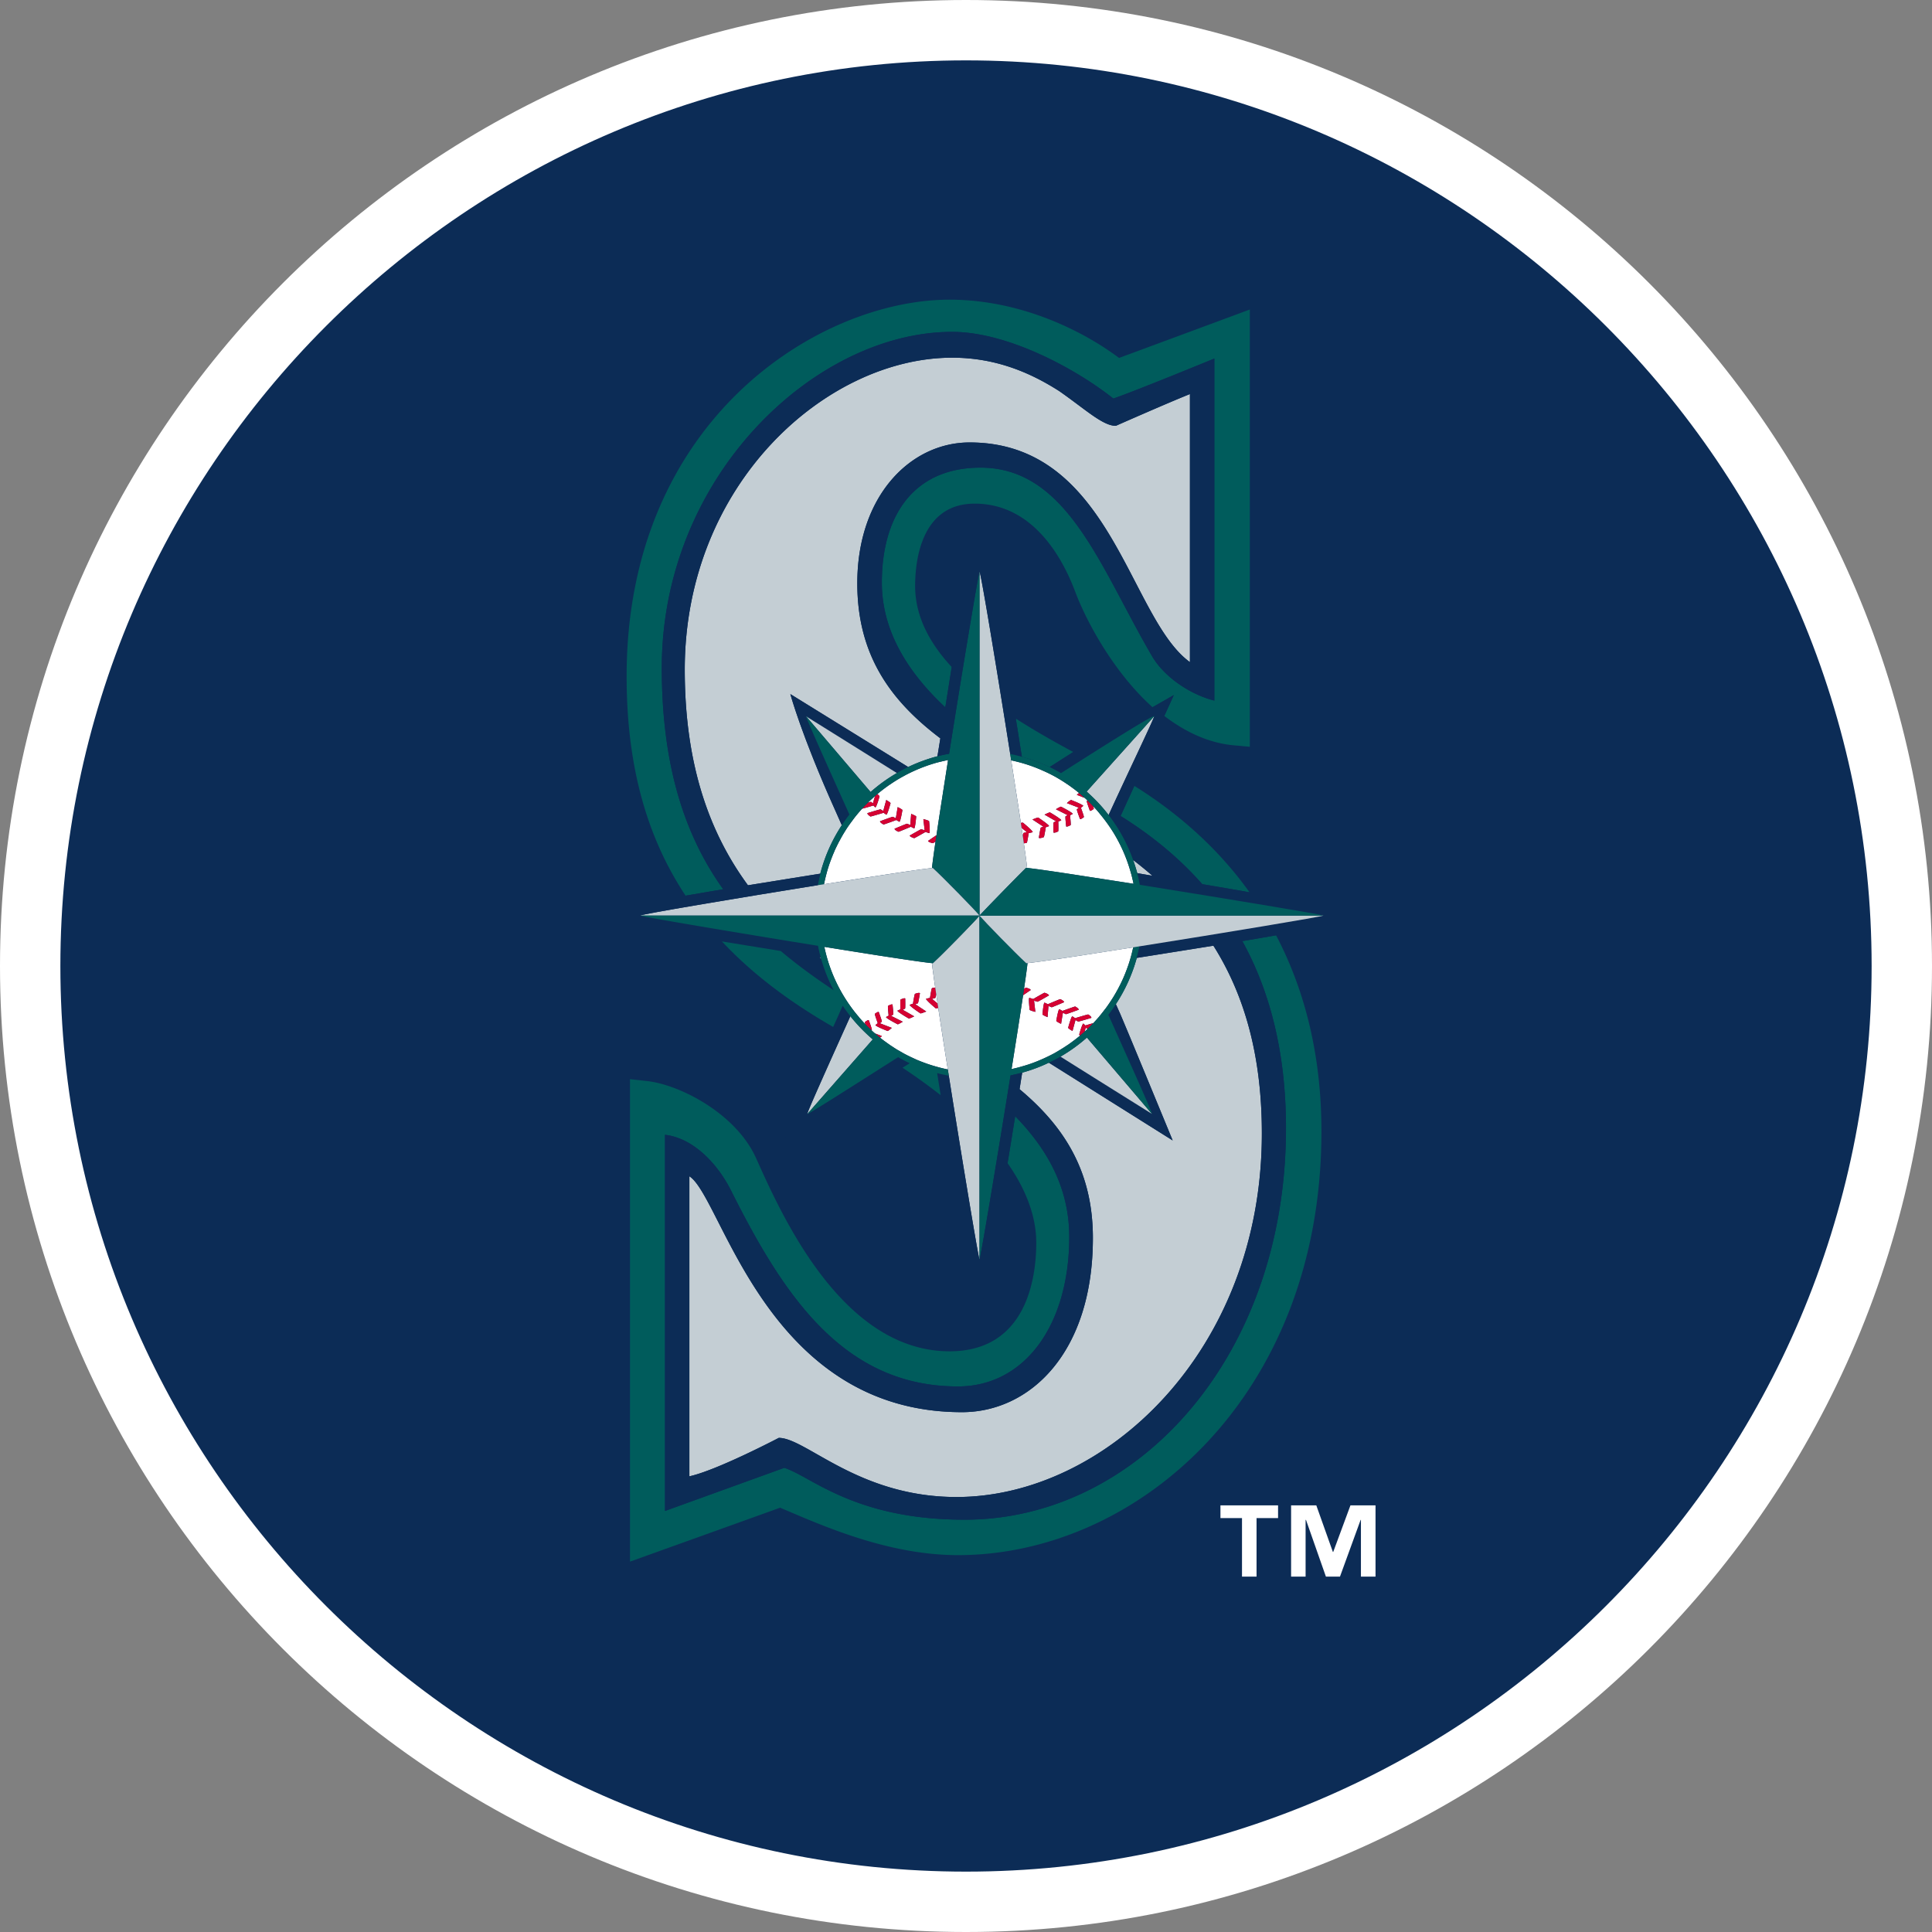 <svg xmlns="http://www.w3.org/2000/svg" xml:space="preserve" style="enable-background:new 0 0 160 160" viewBox="0 0 160 160"><rect x="0" y="0" width="160" height="160" fill="#808080" stroke="none"/><path d="M79.122 157.5c-42.672 0-77.5-34.828-77.5-77.5S36.45 2.5 79.122 2.5s77.5 34.828 77.5 77.5-34.828 77.5-77.5 77.5z" style="fill:#0c2c56"/><path d="M80 5c41.328 0 75 33.672 75 75s-33.672 75-75 75S5 121.328 5 80 38.672 5 80 5m0-5C35.828 0 0 35.828 0 80s35.828 80 80 80 80-35.828 80-80S124.172 0 80 0z" style="fill:#fff"/><path d="M84.625 62.673a13.41 13.41 0 0 1 2.302.853l1.958-1.248c-1.578-.846-3.209-1.771-4.761-2.768l.501 3.163zM75.84 87.735h.007l-.007-.007v.007zM74.862 87.248s0 .007.004.007c-.004-.007-.007-.007-.011-.007h.007z" style="fill:#005c5c"/><path d="M105.679 77.459c-.832.143-1.729.301-2.678.459l-.115.022c2.259 4.102 3.614 9.172 3.614 15.489 0 18.982-12.338 32.427-26.611 32.427-9.146 0-12.725-3.607-14.941-4.295l-9.874 3.571V93.981c2.363.273 4.374 2.424 5.482 4.64 4.385 8.763 9.354 16.199 18.781 16.199 5.543 0 9.215-5.113 9.215-12.384 0-4.044-1.807-7.257-4.479-9.996-.025.151-.046.301-.072.452a678.376 678.376 0 0 1-.559 3.435c1.563 2.23 2.377 4.453 2.377 6.604 0 2.704-.699 8.978-7.178 8.978-8.864 0-13.88-11.201-16.02-15.984-1.657-3.7-6.31-6.095-9.032-6.396l-1.416-.158v39.957s11.573-4.152 12.434-4.468c.287.129.588.251.588.251 3.439 1.47 8.634 3.679 14.141 3.679 14.793 0 30.1-13.123 30.1-35.088.001-6.074-1.276-11.517-3.757-16.243zM70.032 82.744zM93.94 65.082c-.205.459-.427.947-.67 1.47 0 0-.158.351-.395.868-.025.05-.046.1-.071.158 2.485 1.549 4.783 3.399 6.762 5.644.043.007.086.014.126.022 1.262.215 2.542.43 3.79.653-2.446-3.422-5.641-6.377-9.542-8.815zM92.675 29.643c-3.216-2.409-8.358-4.826-14.033-4.826-10.786 0-26.748 9.91-26.748 31.194 0 7.207 1.567 13.152 4.883 18.164.861-.143 1.778-.308 2.747-.466l.369-.065c-3.108-4.338-5.087-10.061-5.087-18.329 0-15.934 12.75-27.831 24.044-27.831 4.643 0 10.301 3.098 13.349 5.521 1.796-.609 8.368-3.312 8.368-3.312v28.325c-1.969-.488-4.148-1.943-5.156-3.672-4.296-7.343-6.996-15.619-14.206-15.619-5.543 0-8.175 3.98-8.175 9.523 0 3.865 2.015 7.307 5.253 10.326.015-.079.026-.165.043-.244.187-1.19.366-2.295.491-3.091-1.832-1.979-3.03-4.202-3.03-6.712 0-2.051.48-6.82 4.934-6.82 4.858 0 7.292 4.553 8.311 7.264.968 2.574 3.241 6.748 6.422 9.602l1.757-1.011-.789 1.728s.01-.029 0 0c1.678 1.276 3.575 2.216 5.683 2.424l1.398.129V25.634s-9.756 3.615-10.828 4.009z" style="fill:#005c5c"/><path d="M74.751 64.322h-.004.007zM86.364 87.692h.004-.008zM90.509 102.522c0 9.537-5.239 14.428-10.839 14.428-16.261 0-19.874-17.841-22.578-19.534v24.847c2.28-.495 7.404-3.184 7.404-3.184 2.259 0 6.59 4.898 14.718 4.898 12.287 0 25.288-12.047 25.288-30.111 0-6.705-1.563-11.667-4.012-15.547-1.707.273-4.26.681-6.347 1.011a13.495 13.495 0 0 1-1.732 3.829c.2.452.333.746.333.746.341.753 4.371 10.541 4.371 10.541s-6.687-4.202-10.255-6.44a13.02 13.02 0 0 1-2.205.825c-.072.423-.143.889-.219 1.37 3.603 3.013 6.073 6.699 6.073 12.321zM91.556 83.526h-.003zM67.97 79.288a.613.613 0 0 1-.111-.014c.047.036.093.072.14.115-.007-.036-.021-.065-.029-.101zM69.164 67.097c-2.796-6.217-3.71-9.616-3.71-9.616s6.217 3.844 9.756 6.038a13.919 13.919 0 0 1 2.424-.889c.075-.459.157-.961.24-1.484-4.031-3.048-6.877-6.798-6.877-12.836 0-7.271 4.424-11.667 9.304-11.667 11.739 0 13.17 14.521 18.243 18.193V32.634c-1.918.767-6.138 2.632-6.138 2.632-1.087 0-2.531-1.377-4.694-2.883-2.173-1.384-5.066-2.761-8.856-2.761-10.388 0-22.148 10.413-22.148 25.837 0 7.96 2.094 13.582 5.234 17.856 1.621-.258 3.995-.645 5.988-.961a13.4 13.4 0 0 1 1.785-4.016c-.321-.717-.551-1.241-.551-1.241zM84.743 88.288h.004-.004zM94.184 72.311c.402.072.828.143 1.255.215a32.503 32.503 0 0 0-1.599-1.305c.129.358.244.724.344 1.09zM68.469 72.26v.008-.008z" style="fill:#c4ced4"/><path d="M72.42 65.964c-.183.165-.362.33-.538.502.189-.186.383-.366.584-.538-.017.008-.031.022-.046.036z" style="fill:#c4ced4"/><path d="M101.072 125.72h1.785v4.848h1.205v-4.848h1.782v-1.054h-4.772zM110.412 128.524h-.029l-1.373-3.858h-2.087v5.902h1.201v-4.697h.033l1.649 4.697h1.165l1.71-4.697h.025v4.697h1.209v-5.902h-2.076zM77.476 69.693a1.287 1.287 0 0 1-.223.136s-.255-.05-.358-.136h-.007.004a.112.112 0 0 1-.036-.05s.445-.308.699-.473c.122-.825.266-1.778.43-2.825.162-1.054.344-2.209.531-3.406-.327.072-.649.143-.969.229a13.23 13.23 0 0 0-1.828.667c-.33.151-.652.308-.964.488h-.007c-.179.1-.355.201-.527.308l-.032.022c-.161.1-.315.201-.469.308a1.524 1.524 0 0 1-.072.043c-.14.1-.28.201-.416.301-.032.029-.065.05-.093.072-.162.122-.319.251-.477.38.061.057.165.151.179.201 0 0-.244.875-.347.911 0 0-.093-.086-.162-.158-.108.029-.692.208-.939.265-.144.158-.283.323-.416.48-.007.007-.01.014-.018.022a9.223 9.223 0 0 0-.38.495c-.219.287-.43.588-.62.904-.151.237-.287.48-.42.731-.021.036-.043.079-.065.115-.132.258-.258.516-.376.774 0 .014-.004.014-.004.022-.122.272-.23.552-.333.832l-.007.022c-.108.294-.201.595-.284.889v.007c-.086.316-.164.631-.229.961 1.57-.251 3.069-.488 4.381-.688 2.273-.351 3.995-.602 4.561-.653a12.5 12.5 0 0 1 .032-.301c.049-.41.139-1.063.261-1.895zm-5.386-2.072s-.272-.165-.258-.28c0 0 1.04-.323 1.093-.316l.222.136.226-.832.018-.079.072.043s.261.151.29.222c0 0-.247.918-.344.954 0 0-.148-.086-.234-.158-.063.016-1.031.31-1.085.31zm.789.394s1.011-.38 1.065-.373l.244.122.14-.839.014-.086.079.043s.279.136.315.201c0 0-.154.925-.247.975 0 0-.164-.079-.258-.151-.047.022-1.007.373-1.058.373 0 .001-.301-.15-.294-.265zm1.205.617s.985-.416 1.036-.416l.265.108.068-.839.004-.086.079.036s.301.122.341.179c0 0-.076.932-.165.99 0 0-.175-.072-.272-.136-.021.007-.983.416-1.032.416-.002-.001-.324-.13-.324-.252zm1.627.782s-.24-.065-.333-.158h-.004c-.014-.014-.032-.036-.035-.057 0 0 .896-.516.943-.523l.294.079-.097-.825-.01-.1.093.029s.333.086.38.143c0 0 .104.932.025.997 0 0-.204-.057-.315-.1-.019.005-.89.507-.941.515z" style="fill:#fff"/><path d="m72.291 66.531.175-.602c-.2.172-.394.351-.584.538.136-.043.24-.065.258-.057l.151.121zM68.268 78.413a12.917 12.917 0 0 0 1.764 4.331 12.322 12.322 0 0 0 1.083 1.463c.018.029.032.043.046.065.165.186.333.373.506.552a.732.732 0 0 1-.04-.179s.222-.186.319-.165c0 0 .276.739.258.81l-.032.029c.093.093.19.179.291.265l.577.222-.086.072s-.032.022-.072.057a8.54 8.54 0 0 0 .531.401c.136.1.272.194.416.294l.043.022c.151.108.308.201.462.301.007 0 .011.007.022.007.161.093.33.194.498.287.004 0 .007 0 .011.007.319.172.642.323.975.473l.007.007c.541.229 1.101.437 1.678.595.319.093.642.172.968.237a810.21 810.21 0 0 1-.792-5.091c-.086.014-.179.036-.211.029 0 0-.598-.495-.756-.71l-.025-.014.007-.007a.1.1 0 0 1-.026-.057s.212-.057.327-.072c.021-.143.122-.767.164-.81 0 0 .144-.036.269-.05a77.983 77.983 0 0 1-.19-1.37l-.011.007a.156.156 0 0 0 .007-.014c-.036-.28-.061-.502-.076-.645-.562-.05-2.259-.301-4.5-.645-1.317-.209-2.827-.446-4.412-.704zm4.762 6.196-.158.136.986.38-.082.065s-.201.179-.266.194c0 0-.767-.294-.968-.445h-.004c-.021-.022-.036-.036-.04-.05 0 0 .115-.093.194-.151-.05-.151-.255-.71-.244-.774 0 0 .226-.187.323-.158.001 0 .273.731.259.803zm2.578-1.485c.018-.122.126-.774.165-.818 0 0 .323-.129.413-.057 0 0-.129.796-.169.839l-.215.079.908.602-.115.043s-.305.122-.363.115c0 0-.667-.437-.85-.638l-.021-.014h.007c-.018-.022-.032-.043-.032-.057-.001 0 .157-.065.272-.094zm-1.03-.344s.294-.151.388-.093c0 0 .021.782-.011.839l-.19.1.947.545-.107.05s-.28.136-.341.129c0 0-.688-.394-.882-.574l-.029-.014.007-.007c-.022-.021-.036-.043-.036-.057 0 0 .14-.065.244-.108-.004-.128-.021-.752.01-.81zm-.663.409s.086.774.057.839l-.175.1.968.488-.1.057s-.255.151-.319.158c0 0-.735-.373-.925-.545l-.014-.007h.007c-.022-.022-.036-.036-.036-.05 0 0 .122-.072.215-.115-.011-.136-.079-.753-.051-.81 0 0 .28-.165.373-.115z" style="fill:#fff"/><path d="m77.185 82.723.459.38-.111-.767c-.029.158-.061.294-.079.315l-.269.072zM85.095 79.761c-.011.086-.022.208-.04.351-.05.402-.137 1.011-.251 1.778.086-.05.144-.086.158-.093 0 0 .255.05.355.136l.004.007c.022.014.036.029.04.05l-.631.43c-.126.832-.276 1.8-.441 2.868-.162 1.018-.333 2.108-.516 3.248h.004c.326-.072.649-.151.968-.251h.004c.556-.158 1.09-.359 1.613-.595h.004c.333-.151.66-.308.975-.48.183-.108.363-.208.542-.323.007 0 .014-.007.025-.014.158-.1.319-.201.477-.308l.068-.043c.143-.1.287-.201.423-.308l.09-.065c.162-.122.323-.251.481-.38a.326.326 0 0 1-.072-.093s.24-.875.344-.911c0 0 .1.086.164.158.083-.022.398-.122.664-.194.175-.186.34-.373.502-.559a.241.241 0 0 1 .051-.065c.157-.194.308-.387.455-.581h.004c.215-.294.419-.595.613-.903.305-.495.581-1.011.821-1.542 0-.007.004-.007.004-.007a13.964 13.964 0 0 0 .609-1.656c.093-.315.172-.638.244-.961-1.535.237-2.991.466-4.271.667-2.211.338-3.886.582-4.484.639zm.649 4.038-.093-.022s-.334-.093-.38-.143c0 0-.107-.932-.029-.997 0 0 .211.057.319.1.025-.014.889-.516.936-.523 0 0 .244.065.337.165h.007-.004c.018.014.032.036.032.057 0 0-.889.516-.94.523l-.294-.086.109.926zm1.351-.38-.265-.108-.076.925-.078-.036s-.301-.122-.344-.186c0 0 .079-.925.165-.982 0 0 .179.072.28.136.025-.014.983-.423 1.029-.423 0 0 .319.136.319.251 0-.001-.983.423-1.03.423zm1.177.573-.247-.122-.15.918-.079-.036s-.283-.136-.319-.208c0 0 .154-.925.247-.968 0 0 .164.079.258.143.054-.014 1.011-.366 1.058-.366 0 0 .201.1.269.201h.007-.004c.014.029.025.043.025.065-.001 0-1.015.373-1.065.373zm2.111.301s-1.047.323-1.097.308l-.219-.129-.247.911-.072-.043s-.258-.151-.29-.222c0 0 .251-.918.341-.954 0 0 .147.086.233.158.076-.022 1.04-.316 1.09-.308-.001 0 .275.165.261.279z" style="fill:#fff"/><path d="M89.824 85.441c.079-.072.158-.151.236-.222l-.143-.115-.093.337zM84.267 66.33l.276 1.821c.075-.014.151-.029.175-.021 0 0 .596.488.76.703l.029.022-.01.007c.018.022.029.043.025.057 0 0-.211.057-.327.072-.025.143-.122.767-.161.81-.004 0-.126.029-.244.043.079.552.147 1.011.193 1.37.036.294.065.523.079.667.577.057 2.248.294 4.46.638 1.301.201 2.79.43 4.353.674-.029-.165-.072-.33-.112-.495a6.74 6.74 0 0 0-.126-.473 13.007 13.007 0 0 0-1.448-3.306 13.996 13.996 0 0 0-1.08-1.492 7.625 7.625 0 0 0-.581-.66.89.89 0 0 1 .054.215s-.222.194-.322.165c0 0-.272-.731-.258-.81l.057-.043-.225-.215-.656-.251.079-.072s.05-.043.104-.086c-.151-.122-.301-.244-.459-.358l-.057-.043a13.161 13.161 0 0 0-.43-.308c-.007 0-.018-.007-.025-.014a13.694 13.694 0 0 0-.993-.617 12.11 12.11 0 0 0-.969-.48 12.74 12.74 0 0 0-1.718-.638 15.053 15.053 0 0 0-.968-.244c.184 1.182.359 2.315.525 3.362zm2.341 2.18c-.018.115-.129.774-.164.818 0 0-.327.129-.413.057 0 0 .126-.789.165-.846l.211-.079-.907-.595.118-.043s.305-.122.362-.115c0 0 .663.437.846.631l.025.014-.007.007c.018.021.032.043.032.057.001.001-.157.058-.268.094zm1.025.344s-.294.151-.388.093c0 0-.021-.782.011-.839l.19-.1-.943-.545.104-.05s.28-.136.341-.136c0 0 .695.402.889.588l.025.007-.007.007c.018.022.032.043.032.057 0 0-.14.065-.244.1.004.151.023.761-.01.818zm1.037-.523s-.28.158-.373.115c0 0-.09-.774-.057-.839l.175-.1-.968-.488.101-.065s.254-.143.315-.151c0 0 .746.373.933.545h.007l-.004.007c.021.014.039.036.039.05 0 0-.125.072-.222.115.014.144.079.753.054.811zm1-1.635h.004c.021.014.04.036.04.036s-.112.107-.194.165c.05.143.258.71.244.774 0 0-.222.186-.322.158 0 0-.276-.731-.262-.803l.162-.136-.986-.38.079-.072s.204-.172.269-.186c-.002-.001.769.293.966.444z" style="fill:#fff"/><path d="m85.03 68.912-.427-.351c.032.222.065.437.097.645a.858.858 0 0 1 .057-.222l.273-.072z" style="fill:#fff"/><path d="M89.717 84.767c-.104.036-.344.911-.344.911a.313.313 0 0 0 .072.093c.029-.029.057-.05.09-.079.039-.029.079-.072.118-.1a.196.196 0 0 1 .043-.036c.043-.043.087-.079.129-.115l.093-.337.143.115c.047-.043.093-.093.14-.136l.175-.172c.057-.057.111-.122.169-.179-.266.072-.581.172-.664.194-.064-.073-.164-.159-.164-.159z" style="fill:#d50032"/><path d="M88.799 84.164c-.09.036-.341.954-.341.954.032.072.29.222.29.222l.072.043.247-.911.219.129c.05.014 1.097-.308 1.097-.308.014-.115-.262-.28-.262-.28-.05-.007-1.014.287-1.09.308-.085-.071-.232-.157-.232-.157zM89.311 83.555h.004-.007c-.068-.1-.269-.201-.269-.201-.047 0-1.004.351-1.058.366-.093-.065-.258-.143-.258-.143-.093.043-.247.968-.247.968.036.072.319.208.319.208l.079.036.15-.918.247.122c.05 0 1.065-.373 1.065-.373 0-.022-.011-.037-.025-.065zM87.805 82.744c-.046 0-1.004.409-1.029.423-.101-.065-.28-.136-.28-.136-.086.057-.165.982-.165.982.043.065.344.186.344.186l.079.036.076-.925.265.108c.047 0 1.029-.423 1.029-.423.001-.114-.319-.251-.319-.251zM86.87 82.436c0-.022-.015-.043-.032-.057h.004-.007c-.093-.1-.337-.165-.337-.165-.047.007-.911.509-.936.523a3.983 3.983 0 0 0-.319-.1c-.079.065.029.997.029.997.046.05.38.143.38.143l.093.022-.108-.925.294.086c.05-.008.939-.524.939-.524zM85.32 81.941l-.004-.007c-.1-.086-.355-.136-.355-.136-.014.007-.072.043-.158.093-.021.172-.05.344-.075.531l.631-.43c-.003-.022-.017-.036-.039-.051zM77.017 82.644a3.157 3.157 0 0 0-.327.072c0 .014.007.036.026.057l-.007.007.025.014c.158.215.756.71.756.71.032.007.126-.014.211-.029-.018-.129-.039-.251-.057-.373l-.459-.38.269-.072c.018-.022.051-.158.079-.315a37.323 37.323 0 0 1-.082-.552c-.126.014-.269.05-.269.05-.043.044-.144.668-.165.811zM75.36 83.275l.021.014c.183.201.85.638.85.638.058.007.363-.115.363-.115l.115-.043-.908-.602.215-.079c.04-.043.169-.839.169-.839-.09-.072-.413.057-.413.057-.039.043-.147.696-.165.818a2.555 2.555 0 0 0-.272.093c0 .014.014.036.032.057h-.007zM74.324 83.698c0 .014.014.036.036.057l-.007.007.029.014c.194.179.882.574.882.574.061.007.341-.129.341-.129l.107-.05-.947-.545.19-.1c.032-.057.011-.839.011-.839-.093-.057-.388.093-.388.093-.032.057-.014.681-.01.81-.104.044-.244.108-.244.108zM73.542 83.304c-.029.057.04.674.051.81a3.004 3.004 0 0 0-.215.115c0 .014.014.029.036.05h-.007l.014.007c.19.172.925.545.925.545.065-.007.319-.158.319-.158l.1-.057-.968-.488.175-.1c.029-.064-.057-.839-.057-.839-.093-.05-.373.115-.373.115zM72.449 83.964c-.011.064.194.624.244.774a5.185 5.185 0 0 0-.194.151c.004.014.018.029.04.05h.004c.2.151.968.445.968.445.065-.014.266-.194.266-.194l.082-.065-.986-.38.158-.136c.015-.072-.258-.803-.258-.803-.098-.029-.324.158-.324.158zM71.946 84.48c-.096-.022-.319.165-.319.165a.677.677 0 0 0 .04.179 6.02 6.02 0 0 0 .43.423c.029.029.05.05.075.072l.032-.029c.019-.072-.258-.81-.258-.81zM73.041 85.806l-.577-.222c.046.043.096.086.143.122.05.043.093.086.143.129a.362.362 0 0 1 .032.022c.032.029.065.05.101.079.04-.036.072-.057.072-.057l.086-.073zM72.492 66.868c.104-.036.347-.911.347-.911-.014-.05-.118-.143-.179-.201-.065.057-.133.115-.194.172l-.175.602-.151-.122c-.018-.007-.122.014-.258.057-.054.05-.108.108-.162.165a2.982 2.982 0 0 0-.176.179c-.051.057-.104.108-.154.165.247-.057.831-.237.939-.265.07.073.163.159.163.159z" style="fill:#d50032"/><path d="M73.41 67.47c.096-.036.344-.954.344-.954-.029-.072-.29-.222-.29-.222l-.072-.043-.018.079-.226.832-.222-.136c-.054-.007-1.093.316-1.093.316-.014.115.258.28.258.28.054 0 1.021-.294 1.086-.308.085.07.233.156.233.156zM74.489 68.058c.093-.05.247-.975.247-.975-.036-.065-.315-.201-.315-.201l-.079-.043-.014.086-.14.839-.244-.122c-.054-.007-1.065.373-1.065.373-.007.115.294.265.294.265.051 0 1.011-.351 1.058-.373a1.8 1.8 0 0 0 .258.151zM75.711 68.603c.09-.057.165-.99.165-.99-.04-.057-.341-.179-.341-.179l-.079-.036-.004.086-.068.839-.265-.108c-.051 0-1.036.416-1.036.416 0 .122.322.251.322.251.05 0 1.011-.409 1.032-.416.099.065.274.137.274.137zM76.941 68.001c-.046-.057-.38-.143-.38-.143l-.093-.029.01.1.097.825-.294-.079c-.047.007-.943.523-.943.523.003.022.021.043.035.057h.004c.093.093.333.158.333.158.051-.007.922-.509.94-.516.111.043.315.1.315.1.08-.064-.024-.996-.024-.996zM76.891 69.693h-.004.007c.104.086.358.136.358.136.015 0 .108-.057.223-.136.025-.172.05-.344.079-.523-.254.165-.699.473-.699.473a.112.112 0 0 0 .036.05zM85.195 68.99c.115-.014.327-.072.327-.072.004-.014-.007-.036-.025-.057l.01-.007-.029-.022c-.164-.215-.76-.703-.76-.703a.66.66 0 0 0-.175.021l.061.409.427.351-.272.072a.828.828 0 0 0-.057.222c.032.222.065.437.09.638.118-.014.24-.043.244-.043.037-.041.134-.665.159-.809zM86.851 68.352l-.025-.014c-.183-.194-.846-.631-.846-.631-.057-.007-.362.115-.362.115l-.118.043.907.595-.211.079c-.04.057-.165.846-.165.846.086.072.413-.057.413-.057.036-.043.147-.703.164-.818.112-.036.269-.093.269-.093 0-.014-.015-.036-.032-.057l.006-.008zM87.856 67.879l.007-.007-.025-.007c-.194-.186-.889-.588-.889-.588-.061 0-.341.136-.341.136l-.104.05.943.545-.19.1c-.032.057-.011.839-.011.839.093.057.388-.093.388-.093.032-.057.014-.667.01-.818.104-.036.244-.1.244-.1 0-.014-.014-.035-.032-.057zM88.838 67.406c0-.014-.018-.036-.039-.05l.004-.007h-.007c-.187-.172-.933-.545-.933-.545-.061.007-.315.151-.315.151l-.101.065.968.488-.175.1c-.032.065.057.839.057.839.093.043.373-.115.373-.115.025-.057-.04-.667-.054-.81.097-.045.222-.116.222-.116zM88.433 66.438l-.079.072.986.38-.162.136c-.014.072.262.803.262.803.1.029.322-.158.322-.158.015-.065-.194-.631-.244-.774.082-.057.194-.158.194-.158s-.018-.029-.04-.043h-.002c-.197-.151-.968-.445-.968-.445-.065.014-.269.187-.269.187zM90.262 67.148c.101.029.322-.165.322-.165a.822.822 0 0 0-.054-.215l-.2-.215c-.061-.065-.126-.122-.19-.179a.84.84 0 0 0-.079-.079l-.057.043c-.015.078.258.81.258.81zM89.178 65.828l.656.251c-.057-.05-.118-.1-.175-.151a.876.876 0 0 1-.101-.093l-.104-.086c-.032-.022-.061-.05-.093-.079-.054.043-.104.086-.104.086l-.079.072z" style="fill:#d50032"/><path d="M77.261 80.414s0-.007-.004-.014l-.007.022.011-.008zM69.164 67.097s.23.523.552 1.241c.198-.308.405-.595.628-.882-1.822-4.044-3.65-8.11-3.586-8.132 0 0 3.786 2.359 7.515 4.697.305-.179.613-.344.936-.502-3.539-2.194-9.756-6.038-9.756-6.038s.915 3.399 3.711 9.616zM95.396 92.246s-3.746-2.338-7.572-4.74c-.312.179-.635.344-.961.502 3.567 2.237 10.255 6.44 10.255 6.44s-4.03-9.788-4.371-10.541c0 0-.133-.294-.333-.746-.198.308-.405.602-.624.882 1.867 4.159 3.678 8.174 3.606 8.203z" style="fill:#0c2c56"/><path d="M72.098 65.591a13.37 13.37 0 0 1 2.176-1.57c-3.729-2.338-7.515-4.697-7.515-4.697l5.339 6.267zM89.989 65.556c.667.588 1.28 1.233 1.821 1.943 1.828-3.973 3.79-8.039 3.779-8.189l-5.6 6.246zM72.281 86.079a14.06 14.06 0 0 1-1.858-1.922c-1.828 4.059-3.636 8.075-3.567 8.103l5.425-6.181zM90.014 85.928a13.634 13.634 0 0 1-2.19 1.578c3.826 2.402 7.572 4.74 7.572 4.74l-5.382-6.318z" style="fill:#c4ced4"/><path d="M84.973 71.873c-.108.1-.463.452-.904.904-1.101 1.119-2.796 2.861-2.95 3.048-.101.129-.463.516-.94 1.011.477-.495.839-.882.94-1.011.143-.172 1.846-1.929 2.95-3.048.445-.452.796-.803.904-.904z" style="fill:#fff"/><path d="M81.115 75.832a.55.55 0 0 1 .046.043c-.01-.014-.025-.029-.032-.043h-.014z" style="fill:#fff"/><path d="M84.973 71.873c.025 0 .057.007.09.007a47.198 47.198 0 0 0-.079-.667c-.046-.359-.115-.818-.193-1.37-.025-.201-.057-.416-.09-.638a68.096 68.096 0 0 1-.097-.645l-.061-.409-.276-1.821c-.165-1.047-.341-2.18-.524-3.363-.029-.172-.054-.344-.082-.523-1.098-6.963-2.449-15.131-2.542-15.095v28.476c.154-.186 1.85-1.929 2.95-3.048.442-.452.796-.803.904-.904z" style="fill:#c4ced4"/><path d="M68.24 73.229c.065-.33.143-.645.229-.961v-.008c.082-.294.175-.595.28-.882 0 0 .007-.014.011-.029.103-.28.211-.559.333-.832 0-.007.004-.007.004-.022.118-.258.244-.516.376-.774.022-.036.043-.079.065-.115.133-.251.269-.495.42-.731.189-.316.401-.617.62-.904.122-.172.251-.337.38-.495.007-.007.01-.014.018-.022.133-.158.272-.323.416-.48.05-.057.104-.108.154-.165.057-.065.115-.122.176-.179.054-.057.107-.115.162-.165.175-.172.355-.337.538-.502.015-.014.029-.029.046-.036.061-.057.129-.115.194-.172.158-.129.316-.258.477-.38.029-.022.061-.043.093-.072.136-.1.275-.201.416-.301l.072-.043a9.968 9.968 0 0 1 .501-.33c.173-.108.348-.208.527-.308h.008c.312-.179.634-.337.964-.488a13.277 13.277 0 0 1 1.828-.667c.319-.086.642-.158.969-.229-.187 1.198-.369 2.352-.531 3.406a340.52 340.52 0 0 0-.43 2.825c-.029.179-.054.351-.079.523a88.755 88.755 0 0 0-.262 1.893 12.5 12.5 0 0 0-.032.301c.022-.007.047-.007.068-.007.986.911 3.568 3.564 3.869 3.944V47.349c-.068-.015-1.416 8.124-2.521 15.073-.326.057-.649.129-.964.208-.843.222-1.653.523-2.424.889-.323.158-.632.323-.936.502-.778.452-1.505.975-2.176 1.57l-5.339-6.267c-.065.022 1.764 4.087 3.586 8.132-.222.287-.43.574-.628.882a13.4 13.4 0 0 0-1.785 4.016c-.079.308-.147.631-.208.954.17-.029.342-.051.515-.079z" style="fill:#005c5c"/><path d="m81.115 75.832.004-.007c-.101.129-.463.516-.94 1.011a65.033 65.033 0 0 1-.814.839c-.38.387-.775.789-1.137 1.147-.387.387-.731.717-.979.947-.021 0-.046 0-.068-.007.015.143.04.366.076.638l.004.007c.046.373.111.832.19 1.377.025.179.054.366.082.552l.111.767c.018.122.04.244.057.373a783.61 783.61 0 0 0 .792 5.091c.029.172.054.344.083.516 1.104 6.977 2.474 15.231 2.542 15.217l-.003-28.468z" style="fill:#c4ced4"/><path d="M87.824 87.506a13.573 13.573 0 0 0 2.19-1.578l5.382 6.318c.072-.029-1.739-4.044-3.607-8.204.219-.28.427-.574.624-.882a13.535 13.535 0 0 0 1.732-3.829c.082-.316.162-.638.226-.961l-.524.086c-.072.323-.15.645-.244.961a10.764 10.764 0 0 1-.294.882c-.097.258-.2.516-.315.767 0 0-.004.007-.004.014-.24.531-.516 1.047-.821 1.542-.194.308-.398.61-.613.903h-.004a25.62 25.62 0 0 1-.455.581c-.018.014-.032.036-.051.065-.162.186-.326.373-.502.559-.058.057-.112.122-.169.179l-.175.172c-.047.043-.093.093-.14.136-.079.072-.157.151-.236.222-.043.036-.086.072-.129.115a.196.196 0 0 0-.043.036c-.04.029-.079.072-.118.1-.032.029-.061.05-.09.079a15.712 15.712 0 0 1-.994.753l-.068.043c-.158.108-.319.208-.477.308-.011.007-.018.014-.025.014-.179.115-.359.215-.542.323-.315.172-.642.33-.971.48h-.007c-.524.237-1.057.437-1.613.595h-.004c-.319.1-.642.179-.968.251h-.004c.183-1.14.355-2.23.516-3.248.165-1.068.316-2.037.441-2.868.025-.186.054-.358.075-.531.114-.767.201-1.377.251-1.778.018-.143.029-.265.04-.351-.04 0-.072.007-.104.007-.954-.882-3.403-3.399-3.829-3.894-.014-.014-.036-.036-.046-.043l.004 28.469c.068.014 1.452-8.261 2.571-15.238.326-.072.648-.143.968-.229a13.02 13.02 0 0 0 2.205-.825c.325-.157.649-.322.961-.501z" style="fill:#005c5c"/><path d="M81.119 75.824c-.301-.38-2.883-3.033-3.869-3.944-.021 0-.046 0-.068.007-.566.05-2.287.301-4.561.653-1.312.201-2.811.437-4.381.688-.173.029-.344.05-.516.079-6.817 1.097-14.733 2.424-14.697 2.517h28.092z" style="fill:#c4ced4"/><path d="M103.001 77.918c.949-.158 1.846-.316 2.678-.459 5.557-.99 8.48-1.707 8.48-1.707s-5.041-.889-10.678-1.857c-1.248-.222-2.528-.437-3.79-.653l-.126-.022c-1.98-2.244-4.277-4.095-6.762-5.644.025-.057.046-.108.071-.158.237-.516.395-.868.395-.868.244-.523.466-1.011.67-1.47 2.015-4.425 2.481-5.787 2.481-5.787l.789-1.728-8.326 4.711-1.958 1.248c.322.158.634.323.939.502 3.736-2.388 7.64-4.84 7.723-4.719.01.151-1.951 4.217-3.779 8.189a13.438 13.438 0 0 1 2.029 3.722c.545.416 1.079.853 1.599 1.305-.427-.072-.853-.143-1.255-.215.079.323.151.645.208.968 6.203.99 13.395 2.18 14.915 2.474.187.043.291.065.291.065.014.072-8.25 1.449-15.227 2.553-.065.323-.144.645-.226.961 2.087-.33 4.639-.739 6.347-1.011 2.449 3.88 4.012 8.842 4.012 15.547 0 18.064-13.001 30.111-25.288 30.111-8.128 0-12.46-4.898-14.718-4.898 0 0-5.124 2.689-7.404 3.184V97.416c2.704 1.692 6.317 19.534 22.578 19.534 5.601 0 10.839-4.891 10.839-14.428 0-5.622-2.47-9.308-6.071-12.32.076-.48.147-.947.219-1.37-.319.086-.642.158-.968.229-1.119 6.977-2.503 15.253-2.571 15.238-.068.014-1.438-8.239-2.542-15.217a10.62 10.62 0 0 1-.965-.215l.291 1.829 1.115 6.949c1.176 7.135 2.098 11.538 2.098 11.538s.932-4.403 2.116-11.531l.211-1.327c.147-.882.347-2.123.559-3.435.026-.151.047-.301.072-.452 2.671 2.739 4.479 5.952 4.479 9.996 0 7.271-3.672 12.384-9.215 12.384-9.426 0-14.396-7.436-18.781-16.199-1.108-2.216-3.119-4.367-5.482-4.64v31.151l9.874-3.571c2.216.688 5.794 4.295 14.941 4.295 14.273 0 26.611-13.446 26.611-32.427 0-6.318-1.355-11.388-3.614-15.489.04-.005.08-.012.116-.02z" style="fill:#0c2c56"/><path d="M64.235 78.686c.143.029.283.05.427.072 1.377 1.169 2.85 2.23 4.374 3.241-.43-.825-.782-1.7-1.037-2.61a1.811 1.811 0 0 0-.14-.115.613.613 0 0 0 .111.014 12.286 12.286 0 0 1-.225-.961c-6.809-1.097-14.73-2.438-14.718-2.503-.036-.093 7.881-1.42 14.697-2.517.061-.323.129-.645.208-.954-1.994.316-4.368.703-5.988.961-3.141-4.274-5.234-9.896-5.234-17.856 0-15.425 11.76-25.837 22.148-25.837 3.79 0 6.683 1.377 8.856 2.761 2.162 1.506 3.607 2.883 4.694 2.883 0 0 4.22-1.864 6.138-2.632v22.201c-5.073-3.672-6.504-18.193-18.243-18.193-4.879 0-9.304 4.396-9.304 11.667 0 6.038 2.846 9.789 6.877 12.836a324.32 324.32 0 0 1-.24 1.484c.315-.079.638-.151.964-.208 1.104-6.949 2.453-15.088 2.521-15.073.093-.036 1.444 8.132 2.542 15.095.326.065.648.136.964.229l-.502-3.162-.883-5.529c-1.179-7.164-2.173-10.893-2.173-10.893s-.875 3.779-2.051 10.9c0 0-.075.487-.2 1.255-.126.796-.305 1.9-.491 3.091-.018.079-.029.165-.043.244-3.238-3.019-5.253-6.461-5.253-10.326 0-5.543 2.632-9.523 8.175-9.523 7.21 0 9.91 8.276 14.206 15.619 1.007 1.728 3.187 3.184 5.156 3.672V29.694s-6.572 2.703-8.368 3.312c-3.048-2.423-8.706-5.521-13.349-5.521-11.294 0-24.044 11.897-24.044 27.831 0 8.268 1.979 13.991 5.087 18.329l-.369.065c-.969.158-1.886.323-2.747.466-5.536.954-8.698 1.578-8.698 1.578s4.356.975 11.706 2.209c.097.022.194.036.294.05l4.155.673zM74.381 87.549c-3.765 2.395-7.494 4.769-7.526 4.711-.068-.029 1.739-4.044 3.567-8.103-.222-.28-.434-.567-.634-.868l-.463 1.04-.326.717c-2.671 5.916-4.378 9.337-4.378 9.337s2.474-1.097 9.257-5.407c0 0 .355-.229.864-.552.183-.115.384-.237.596-.373a13.228 13.228 0 0 1-.957-.502z" style="fill:#0c2c56"/><path d="M78.577 89.084c-.029-.172-.054-.344-.083-.516a11.192 11.192 0 0 1-.968-.237 13.398 13.398 0 0 1-1.678-.595h-.007v-.007a15.66 15.66 0 0 1-.975-.473c-.004 0-.004-.007-.004-.007h-.007c-.168-.093-.337-.194-.498-.287-.011 0-.015-.007-.022-.007-.154-.1-.311-.194-.462-.301a.578.578 0 0 1-.043-.022c-.143-.1-.28-.194-.416-.294a9.093 9.093 0 0 1-.531-.401c-.036-.029-.068-.05-.101-.079l-.032-.022c-.05-.043-.093-.086-.143-.129a1.972 1.972 0 0 1-.143-.122 4.89 4.89 0 0 1-.291-.265 1.576 1.576 0 0 1-.075-.072c-.079-.072-.158-.143-.237-.222a3.348 3.348 0 0 1-.193-.201 17.59 17.59 0 0 1-.506-.552c-.014-.022-.029-.036-.046-.065a9.865 9.865 0 0 1-.459-.567 13.013 13.013 0 0 1-2.388-5.227c1.585.258 3.094.495 4.413.703 2.241.344 3.937.595 4.5.645.022.007.047.007.068.007.247-.229.592-.559.979-.947.362-.359.756-.76 1.137-1.147a79.801 79.801 0 0 0 .814-.839c.477-.495.839-.882.94-1.011H53.026c-.011.065 7.909 1.405 14.718 2.503.065.33.14.653.225.961.007.036.022.065.029.1.255.911.607 1.786 1.037 2.61-1.524-1.011-2.997-2.072-4.374-3.241-.144-.022-.283-.043-.427-.072l-4.156-.674a4.005 4.005 0 0 1-.294-.05c2.456 2.625 5.515 4.962 9.215 7.085l.326-.717s.19-.43.463-1.04c.2.301.413.588.634.868a14.001 14.001 0 0 0 1.858 1.922l-5.425 6.181c.032.057 3.761-2.316 7.526-4.711.312.179.634.351.958.502-.212.136-.413.258-.596.373a48.624 48.624 0 0 1 3.159 2.273l-.291-1.829c.316.085.639.157.966.215z" style="fill:#005c5c"/><path d="M81.129 75.832c.007.014.022.029.032.043.427.495 2.876 3.012 3.829 3.894.032 0 .065-.007.104-.007.598-.057 2.273-.301 4.481-.638 1.28-.201 2.736-.43 4.271-.667l.524-.086c6.977-1.104 15.241-2.481 15.227-2.546l-28.468.007z" style="fill:#c4ced4"/><path d="M83.661 62.443c.029.179.054.351.082.523a12.791 12.791 0 0 1 2.686.882c.33.143.653.308.969.48.34.194.67.394.993.617.007.007.018.014.025.014.144.1.287.201.43.308l.057.043c.158.115.308.237.459.358.032.029.061.057.093.079l.104.086a.8.8 0 0 0 .101.093c.057.05.118.1.175.151l.225.215c.026.021.054.05.079.079a2.9 2.9 0 0 1 .19.179l.2.215a7.875 7.875 0 0 1 .581.66 13.725 13.725 0 0 1 1.08 1.492 13.007 13.007 0 0 1 1.448 3.306c.047.158.09.316.126.473.04.165.083.33.112.495-1.563-.244-3.052-.473-4.353-.674-2.212-.344-3.883-.581-4.46-.638-.032 0-.065-.007-.09-.007-.108.1-.459.452-.904.904-1.104 1.119-2.807 2.876-2.95 3.048l-.004.007h.014l28.469-.007s-.104-.029-.291-.072c-1.52-.294-8.713-1.484-14.915-2.474a15.196 15.196 0 0 0-.208-.968 15.122 15.122 0 0 0-.344-1.09 13.438 13.438 0 0 0-2.029-3.722 13.512 13.512 0 0 0-1.821-1.943l5.601-6.246c-.083-.122-3.987 2.331-7.723 4.719a14.247 14.247 0 0 0-.939-.502 13.41 13.41 0 0 0-2.302-.853c-.318-.093-.64-.165-.966-.23z" style="fill:#005c5c"/></svg>